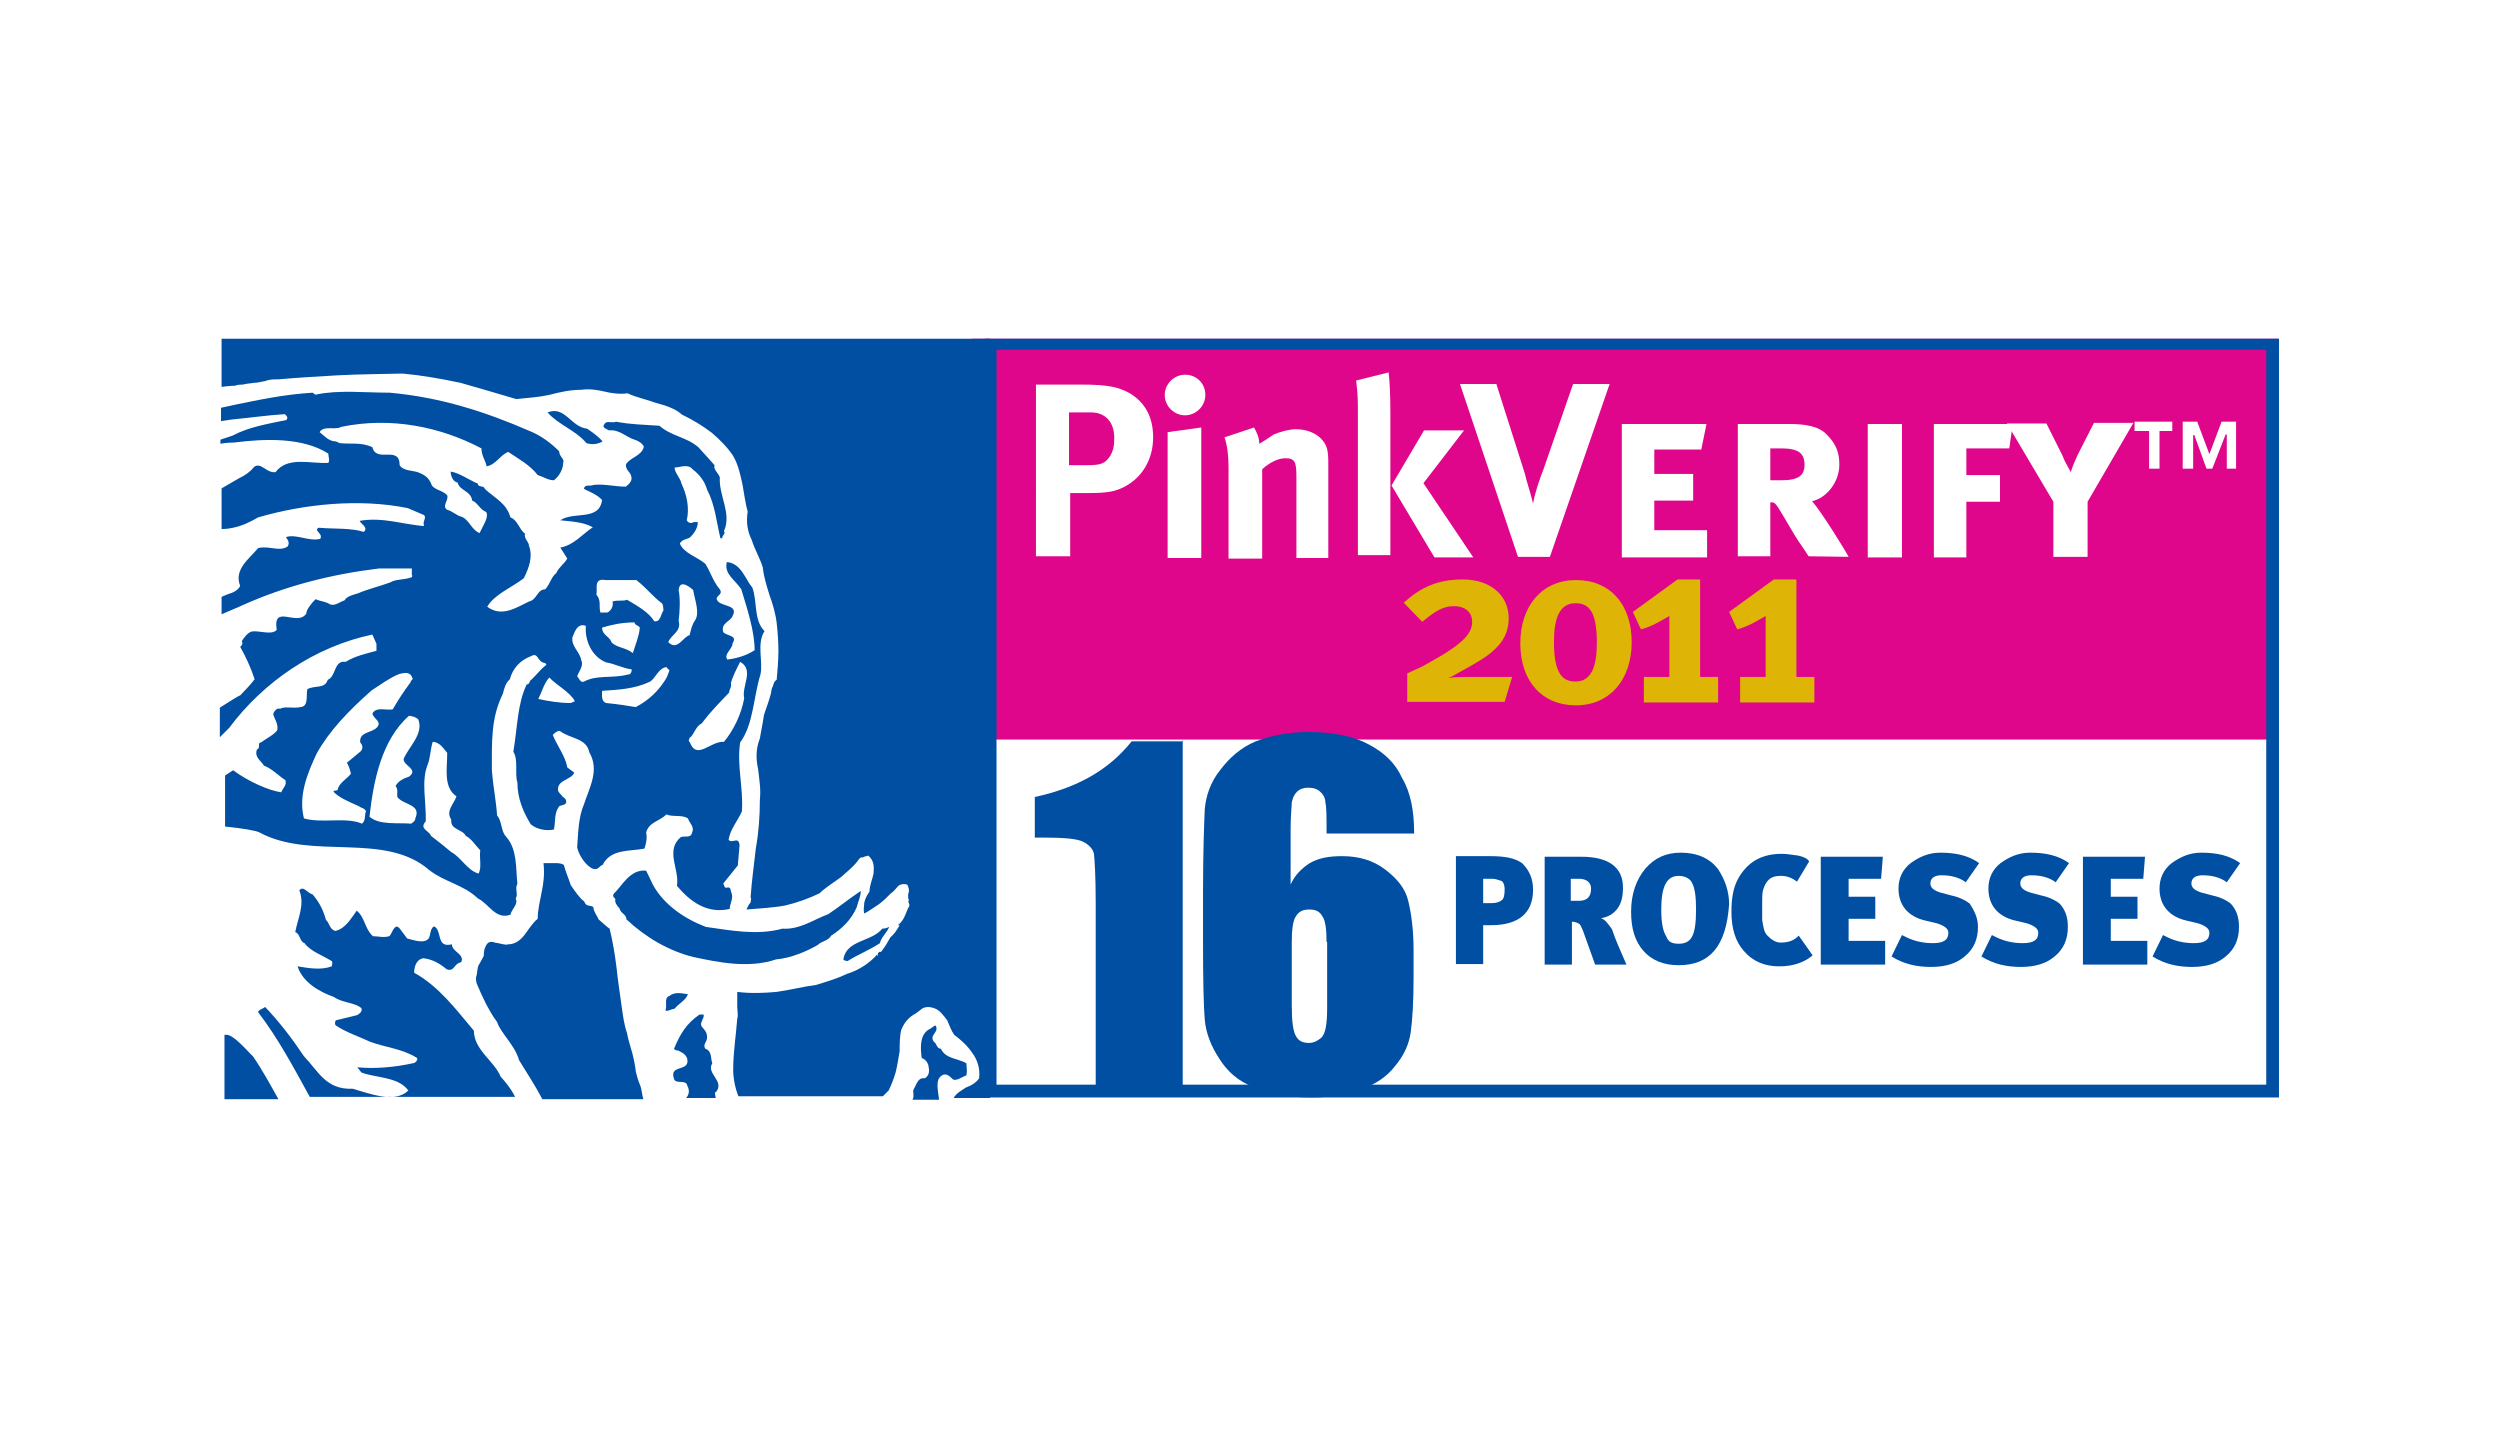 <?xml version="1.0" encoding="UTF-8"?><svg xmlns="http://www.w3.org/2000/svg" xmlns:xlink="http://www.w3.org/1999/xlink" version="1.1" id="pinkverify_x5F_logo" x="0px" y="0px" width="431px" height="248px" viewBox="0 0 431 248" style="enable-background:new 0 0 431 248;" xml:space="preserve"><style type="text/css"> .st0{fill:#FFFFFF;} .st1{fill:#DF068C;} .st2{fill:#004FA3;} .st3{fill:#DEB407;} </style><rect class="st0" width="431" height="248"></rect><g><rect x="167.5" y="58.4" class="st1" width="225.3" height="69.1"></rect><g><path class="st2" d="M38.2,58.4v8.3c1.4-0.2,2.3-0.2,2.3-0.2c0.5-0.2,1-0.2,1.4-0.2c0.7-0.2,1.4-0.2,1.9-0.3 c0.7,0,1.2-0.2,1.9-0.3c0.7-0.3,1.4-0.3,2.3-0.3c3.3-0.3,6.8-0.5,10.3-0.7c3.7-0.2,7.4-0.2,11.1-0.3c3.3,0.3,6.7,0.9,10,1.6 c3.1,0.9,6.3,1.8,9.6,2.8c1.8-0.2,3.7-0.3,5.6-0.7c1.9-0.5,3.7-0.9,5.6-0.9c1.4-0.2,2.7,0,4,0.3c1.2,0.3,2.7,0.5,4,0.3 c1.4,0.7,3.1,1,4.7,1.6c1.8,0.5,3.5,1,4.7,2.1c1.9,0.9,3.5,1.9,5.1,3.1c1.4,1.2,2.7,2.5,3.7,4c0.9,1.6,1.2,3.1,1.6,4.9 c0.3,1.6,0.5,3.3,0.9,4.7c-0.3,1.9,0,3.5,0.7,4.9c0.5,1.6,1.4,3.1,1.9,4.7c0.2,1.8,0.7,3.3,1.2,4.9c0.5,1.4,1,3,1.2,4.7 c0.2,1.8,0.3,3.3,0.3,4.9c0,1.8-0.2,3.5-0.3,4.9c-0.5,0.3-0.5,0.7-0.7,1.2c-0.2,0.3-0.2,0.7-0.3,1.2c-0.3,1.2-0.9,2.7-1.2,3.7 c-0.2,1.4-0.5,2.8-0.7,4c-0.7,1.8-0.7,3.5-0.3,5.3c0.2,1.8,0.5,3.5,0.3,5.3c0,2.8-0.2,5.6-0.7,8.4c-0.3,2.7-0.7,5.5-0.9,8.4 c0.2,0.3,0,0.5,0,0.9c-0.3,0.3-0.5,0.7-0.7,1.2c2.3-0.2,4.6-0.3,6.7-0.7c2.1-0.5,4-1.2,5.9-2.1c1-1,2.5-1.9,3.7-2.8 c1-0.9,2.3-1.9,3.1-3.1c0.2-0.3,0.5-0.3,0.7-0.3c0.3-0.2,0.7-0.2,0.9-0.3c1,0.9,1,1.9,0.9,3.1c-0.2,1-0.7,2.1-0.7,3.1 c-0.3,0.5-0.7,1-0.9,1.9c0,0.5-0.2,1.2,0,1.9c0.9-0.5,1.6-1,2.5-1.6c0.7-0.5,1.4-1.2,2.1-1.9c0.5-0.3,0.9-0.9,1.2-1.2 s0.9-0.5,1.6-0.3c0.3,0.5,0.3,0.9,0.3,1.2c-0.2,0.5-0.2,1,0,1.6c-0.2,0.2-0.2,0.2,0,0.3c0,0.3,0.2,0.5,0,0.7 c-0.3,0.5-0.5,1.2-0.7,1.6c-0.3,0.7-0.7,1.2-1.2,1.6h0.3c-0.5,0.9-1,1.6-1.6,2.1c-0.5,0.9-0.9,1.6-1.6,2.5c0,0-0.2,0-0.3,0 c-0.2,0.2-0.3,0.2-0.3,0.7c-0.2-0.2-0.3-0.2-0.3,0c-0.2,0.2-0.3,0.3-0.3,0.3c-1.4,1.4-3.1,2.3-4.7,2.8c-1.9,0.9-3.7,1.4-5.3,1.9 c-2.3,0.3-4.6,0.9-6.8,1.2c-2.1,0.2-4.6,0.3-6.8,0c0,1,0,1.8,0,2.5s0.2,1.6,0,2.1c-0.2,2.8-0.7,5.8-0.7,8.8c0,1.4,0.3,3.1,0.9,4.6 h24.9c0.3-0.3,0.7-0.7,1-1c0.5-1,0.9-2.1,1.2-3.1c0.3-1.2,0.5-2.5,0.7-3.7c0-1.2,0-2.7,0.3-3.7c0.5-1.2,1.2-2.1,2.5-2.8 c0.3-0.2,0.9-0.7,1.2-0.9c0.5-0.2,1-0.3,1.9,0c1,0.3,1.6,1.2,2.3,2.1c0.3,0.7,0.7,1.8,1.2,2.5c1.2,0.9,2.3,1.9,3.1,3.1 c0.9,1.2,1.4,2.7,1.2,4.4c-0.5,0.7-1.2,1.2-2.3,1.6c-0.7,0.5-1.6,0.9-2.1,1.8h6.3V58.4H38.2z"></path><path class="st2" d="M101.2,73.9c-2.8-0.3-3.8-4-6.8-2.8c1.8,2.1,4.9,3.1,6.7,5.3c1,0.3,1.9,0.2,2.8-0.3 C103.1,75.2,102.1,74.5,101.2,73.9z"></path><path class="st2" d="M81.7,177.7c-3.1-3.7-6.1-7.7-10.3-10c0-0.9,0.3-2.3,1.6-2.5c1.6,0.2,2.8,0.9,4,1.9c1.4,0.5,1.2-1,2.5-1.2 c0.7-1.4-1.6-1.8-1.6-3.1c-2.8,0.7-1.6-2.5-3.1-3.1c-0.7,0.5-0.5,1.4-0.9,2.1c-0.9,1-2.7,0.2-3.7,0l-1.2-1.6 c-1-1.4-1.4,0.9-1.9,1.2c-1,0.3-1.9,0-2.8,0c-1.4-1.2-1.4-3.3-2.8-4.4c-0.9,1.2-1.9,3.1-3.7,3.5c-1-0.3-1-1.4-1.6-1.9 c-0.5-1.8-1.2-3.1-2.3-4.4c-0.9-0.2-1.6-1.6-2.3-0.7c1,2.5-0.3,4.9-0.7,7.2c0.9,0.3,0.7,1.6,1.6,1.9c1,1.4,3.1,2.1,4.7,3.1 c0.2,0.3,0,0.7,0,0.9c-1.9,0.7-4,0.3-5.9,0c0.9,2.8,3.8,4.4,6.3,5.3c1.4,1,3.5,0.9,4.7,1.9c0.2,0.5-0.2,0.9-0.7,1.2l-3.7,0.9 c-0.2,0.3-0.2,0.7,0,0.9c1.8,1.2,4,1.9,5.9,2.8c2.7,1,5.6,1.2,8.1,2.8c0.2,0.3-0.3,0.9-0.7,0.9c-3.1,0.7-6.7,1-9.6,0.7l0.7,0.9 c2.7,1,6.3,0.7,8.1,3.1c-2.3,2.3-6.8,0.5-9.6-0.3c-4.6,0.2-5.9-3-8.4-5.6c-2-3-4.3-6-6.7-8.5c-0.3,0.3-1.2,0.5-1.2,0.9 c3.5,4.6,6.1,9.5,8.9,14.6h35.4c-0.7-1.4-1.6-2.5-2.5-3.5C85.2,182.9,81.7,181,81.7,177.7z"></path><path class="st2" d="M109.6,184.7c0-0.5-0.2-1.2-0.3-1.9c-0.3-1.6-0.9-3-1.2-4.7c-0.5-1.4-0.7-3-0.9-4.4c-0.3-2.3-0.7-4.7-0.9-6.8 c-0.3-2.5-0.7-4.7-1.2-6.8c-0.5-0.3-1.2-1-1.9-1.6c-0.3-0.7-0.9-1.4-0.9-2.1c-0.2-0.2-0.5-0.2-0.9-0.3c-0.2,0-0.5-0.2-0.7-0.7 c-0.9-0.7-1.6-1.8-2.3-2.8c-0.3-1-0.9-2.3-1.2-3.5c-0.5-0.3-1-0.3-1.6-0.3c-0.7,0-1.2,0-1.9,0c0.2,1.9,0,3.5-0.3,4.9 c-0.3,1.6-0.7,3.1-0.7,4.7c-0.9,0.7-1.6,1.9-2.3,2.8c-0.7,0.9-1.6,1.6-2.8,1.6c-0.5,0.2-1.4-0.2-2.3-0.3c-0.5-0.2-1.2-0.3-1.6,0.7 c-0.2,0.3-0.3,1-0.3,1.6c-0.3,0.5-0.5,1-0.9,1.6c-0.2,0.5-0.2,1-0.3,1.6c-0.2,0.5-0.2,1,0,1.6c0.5,1.2,1,2.3,1.6,3.5 c0.5,0.9,1,1.9,1.9,3.1c0.3,1,1.2,2.1,1.9,3.1c0.7,1,1.4,1.9,1.9,3.5c1.4,2.3,2.8,4.4,4,6.7h17.4c-0.2-0.7-0.3-1.8-0.5-2.3 C110,186.3,109.8,185.5,109.6,184.7z"></path><path class="st2" d="M123.5,188.2c1.4-1.9-1.8-3.1-0.7-4.9c-0.3-0.7,0-2.1-1.2-2.5c-0.5-0.7,0.3-1.2,0.3-1.9 c0-0.9-0.3-1.2-0.9-1.9c-0.5-0.7,0.5-1.4,0.3-2.1h-0.7c-2.3,1.6-3.3,3.3-4.4,5.9c0.2,0.2,0.2,0.3,0.7,0.3c0.5,0.3,1.8,0.7,1.6,2.1 c-0.3,1.4-3.1,0.5-2.3,2.8c0.3,1,2.1,0,2.3,1.2c0.5,0.9,0.2,1.6-0.2,2.1h5.1C123.3,188.7,123.1,188.3,123.5,188.2z"></path><path class="st2" d="M74,150c2.7,2.1,5.9,2.5,8.4,4.9c1.9,0.9,3,3.7,5.6,2.8c0.2-1,1.4-1.8,0.9-2.8c0.5-0.7-0.2-1.8,0.3-2.5 c-0.3-2.8,0-5.9-1.9-8.1c-1-1-0.7-2.7-1.6-3.7c-0.2-2.8-0.7-5.1-0.9-7.7c0-4.9-0.2-9.1,1.9-13.3c0.2-0.9,0.5-1.9,1.2-2.5 c0.5-1.9,1.8-3.3,3.7-4c1.2-0.7,1,1,2.3,1.2c0.2,0,0.2,0.2,0.3,0.3c-0.9,0.7-1.6,1.6-2.5,2.5c-0.5,0.2-0.3,0.9-0.9,0.9 c-1.6,3.3-1.6,7.5-2.3,11.6c0.9,1.4,0.2,3.7,0.7,5.3c0,2.7,1,5.1,2.3,7.2c1,0.9,2.8,1.2,4,0.9c0.3-1.4,0-2.8,0.9-4 c0.3-0.2,1.4-0.2,1.2-0.9c0-0.5-0.7-0.7-0.7-0.9c-0.3-0.3-0.5-0.5-0.7-0.9c-0.2-1.9,2.3-1.8,2.8-3.1c-0.3-0.2-0.9-0.7-1.2-0.9 c-0.3-1.9-1.8-3.8-2.5-5.6c0.3-0.3,0.7-0.7,1.2-0.7c1.8,1.4,4.6,1.2,5.1,3.7c1.8,3.1,0,6.1-0.9,8.9c-1,2.3-1,4.9-1.2,7.5 c0.3,1.4,1.6,3.3,2.8,3.7c0.9,0.2,1-0.5,1.6-0.7c1.4-2.8,4.7-2.3,7.2-2.8c0.3-0.9,0.5-1.8,0.3-2.8c0.5-1.8,2.3-1.9,3.5-3.1 c1,0.5,2.7,0,3.7,0.7c0.3,0.9,1.2,1.4,0.7,2.5c-0.2,0.9-1.2,0.5-1.9,0.7c-2.8,2.3-0.2,5.6-0.7,8.4c2.3,2.8,5.3,4.9,9.1,4 c0-0.9,0.7-1.8,0.3-2.8c-0.2-0.3,0-1-0.7-0.9c-0.5,0.2-0.5-0.2-0.7-0.7l2.5-3.1l0.3-3.5c-0.2-1.6-1.2-0.2-1.9-0.9 c0.3-1.9,1.6-3.3,2.3-4.9c0.3-4-0.9-7.9-0.3-11.9c2.3-3.1,2.3-7.9,3.5-11.7c0.5-2.3-0.7-5.3,0.7-7.5c-1.9-1.9-1.2-5.1-2.1-7.5 c-1.2-1.4-1.9-4.2-4.4-4.4c-0.5,2.1,1.4,3,2.5,4.7c1,3.3,2.3,7.2,2.3,10.5c-1.4,0.9-3,1.4-4.7,1.6c-0.7-0.9,0.9-1.8,0.9-2.8 c0.9-1.4-0.9-1.2-1.6-1.9c-0.5-1.6,1.2-1.8,1.6-2.8c1-1.9-1.6-1.6-2.5-2.5c-0.9-1,1-1,0.3-2.1c-1.2-1.4-1.6-3-2.5-4.4 c-1.4-1.2-3.7-1.8-4.4-3.5c0.5-0.9,1.6-0.7,1.9-1.2c0.9-0.9,1.2-1.8,1.2-2.5h-0.7c-0.2,0.2-0.9,0.3-1.2-0.3c0.5-2.1,0-4.4-0.9-6.3 c-0.2-1-1.2-1.9-1.2-2.8c0.9,0,2.3-0.7,3.1,0.3c1.2,0.9,2.1,2.1,2.5,3.5c1.4,2.7,1.6,5.5,2.3,8.4h0.3c0-0.5,0.7-0.9,0.3-1.2 c1.4-3.1-0.9-6.1-0.7-9.3c-0.2-0.7-1.2-1.4-0.9-2.1l-2.8-3.1c-2.1-1.8-4.7-1.9-6.7-3.7c-2.7-0.2-4.9-0.2-7.5-0.7 c-0.5,0.3-1.6-0.2-1.9,0.3c-0.7,0.7,0.2,0.9,0.7,1.2c1.8-0.2,3,1.2,4.4,1.6c0.7,0.2,1.4,0.7,1.6,1.2c-0.3,1.6-2.5,1.9-3.1,3.1 c0,1,0.7,1.2,0.9,1.9c0.3,0.9-0.3,1.4-0.9,1.9c-1.8,0-3.7-0.5-5.6-0.3c-0.5,0.3-1.6-0.2-1.6,0.7c1,0.5,2.3,1,3.1,1.9 c-0.5,3.7-4.9,1.9-7.2,3.5c1.9,0.2,4,0.3,5.6,1.2c-1.8,1.2-3.3,3.1-5.6,3.5l1.2,1.9c-0.5,0.9-1.4,1.4-1.9,2.5 c-0.9,0.7-1,1.8-1.9,2.8c-1.4,0-1.4,1.8-2.8,2.1c-2.1,1-4.7,2.8-7.2,0.9c1.2-2.1,4.2-3.3,6.3-4.9c0.9-1.8,1.6-3.7,0.9-5.6 c0-0.7-0.9-1.2-0.7-2.1c-1-0.7-1.2-2.3-2.5-2.8c-0.7-2.5-2.7-3.3-4.4-4.9c-0.2-0.7-1.2-0.2-1.2-0.9c-1.6-0.7-3.3-1.9-4.7-2.1 c0,0.9,0.5,1.8,1.2,1.9c0.3,1.4,2.3,1.4,2.5,3.1c0.9,0.3,1.4,1.6,2.3,1.9l-0.7-0.7l0.9,0.9c0.3,1-0.7,2.3-1.2,3.5 c-1.4-0.5-1.8-2.3-3.1-2.8c-0.9-0.2-1.6-1-2.5-1.2c-1-0.7,0.3-1.6,0-2.5c-0.9-1-2.5-0.9-2.8-2.1c-0.5-1-1-1.4-2.3-1.9 c-0.9-0.3-2.5-0.2-3.1-1.2c0-3.5-4-0.3-4.7-3.1c-1.9-0.9-3.8-0.5-5.6-0.7l-0.7-0.3c-1.2,0-1.9-0.9-2.8-1.6 c0.7-1.2,2.8-0.3,3.7-0.9c8.6-1.8,17.2,0,24.2,3.7c0,1.2,0.7,2.1,0.9,3.1c1.6-0.3,2.3-1.9,3.7-2.5c1.8,1.2,3.8,2.3,5.1,4 c1,0.3,1.8,0.9,2.8,0.9c0.9-0.7,1.6-1.9,1.6-3.1c0.3-0.5-0.7-1-0.7-1.9c-1.4-1.4-3.1-2.7-5.1-3.5C83.7,71,76,68.5,67.2,67.7 c-4.2,0-8.8-0.5-12.6,0.3c-0.2,0.2-0.5-0.2-0.7-0.3c-4.9,0.3-9.1,1.2-13.5,2.1c0,0-0.9,0.2-2.3,0.5v2.3c1.2-0.2,2.1-0.3,2.1-0.3 c3.1-0.3,5.8-0.7,8.9-0.9l0.3,0.3c0.3,0.5,0,0.5,0,0.7c-3.3,0.7-6.5,1.2-9.3,2.7c0,0-0.9,0.3-2.1,0.7v0.7c1-0.2,2.3-0.2,2.3-0.2 c5.5-0.7,11.9-0.9,16.3,1.9c0,0.5,0.3,1.2,0,1.6c-3,0.2-7-1.2-9.1,1.6c-1.6,0.2-2.5-1.8-3.7-0.9c-0.7,0.9-1.8,1.6-2.5,1.9 c-0.3,0.2-1.6,0.9-3.1,1.8v7c0.2,0,0.3,0,0.3,0c0.7,0,1.6-0.2,1.6-0.2c1.6-0.3,3-1,4.4-1.8c7.9-2.3,17.4-3.3,25.8-1.6l2.8,1.2 c0.5,0.5-0.3,1,0,1.9c-3.7-0.3-7.2-1.6-11.1-0.9c0.2,0.5,1.6,1.2,0.7,1.9c-2.1-0.7-5.3-0.5-7.5-0.7c-0.2,0-0.2,0-0.3,0 c-0.9,0.5,0.9,1,0.3,1.9c-1.9,0.5-4.2-0.9-5.9-0.3c0.3,0.5,0.7,0.9,0.3,1.6c-1.4,1-3.3-0.2-5.1,0.3c-1.6,1.9-4.2,3.7-3.1,6.5 c-0.2,0.5-0.7,0.9-1.4,1.2c0,0-0.7,0.2-1.8,0.7v3c1.2-0.5,2.1-0.9,2.1-0.9c0.5-0.2,1.2-0.5,1.6-0.7c7.4-3.3,15.2-5.3,23.5-6.3 c1.8,0,3.8,0,5.6,0v1.2c0.2,0,0,0.2,0,0.3c-1.2,0.5-2.7,0.3-3.7,0.9c-1.9,0.7-4,1.2-5.6,1.9c-1,0.3-1.9,0.5-2.3,1.2 c-0.9,0.3-1.6,1-2.5,0.7c-0.7-0.5-1.6-0.5-2.5-0.9c-0.7,0.7-1.6,1.8-1.6,2.5c-1.6,2.3-5.8-1.8-5.1,2.8c-0.9,1-3.1,0-4.4,0.3 c-0.7,0.3-1.2,1-1.6,1.6c0,0.2,0.2,0.3,0,0.7c0,0-0.2,0.3-0.3,0.3c1,1.8,1.8,3.5,2.5,5.6c-0.9,1.2-1.6,1.8-2.5,2.8 c-0.2,0-1.6,0.9-3.5,2.1v5.1l1.6-1.6c5.9-7.9,14.7-14,24.7-16.1l0.7,1.6v1.2c-1.8,0.5-3.7,0.9-5.3,1.9c-2.1-0.3-1.6,2.5-3.1,3.1 c-0.5,1.6-2.1,0.9-3.5,1.6c-0.3,1,0.3,3-1.2,3.1c-1.2,0.3-2.7-0.2-3.5,0.3c-0.5-0.2-1,0.3-1.2,0.9c0.2,0.9,0.9,1.6,0.7,2.8 c-0.7,0.9-1.9,1.4-2.8,2.1c-0.7,0,0,1-0.7,1.2c-0.5,1.4,0.7,1.9,1.2,2.8c1.4,0.5,2.7,1.9,3.7,2.5c0.3,0.9-0.5,1.4-0.7,2.1 c-2.1-0.3-5.6-1.8-8.3-3.8c0,0-0.5,0.3-1.4,0.9v8.8c3,0.3,5.3,0.7,5.9,1C53.7,148.4,66.3,143.3,74,150z M121,124.7 c1.4-1.9,2.8-3.3,4.7-5.3c0-0.5,0.5-1,0.3-1.6c0.3-1.2,1-2.5,1.6-3.7c2.5,1.4,0.2,4.2,0.7,6.3c-0.5,2.8-1.9,5.6-3.5,7.5 c-2.3-0.2-4.7,3.3-5.9,0c-0.2,0-0.2-0.3,0-0.7C119.6,126.8,119.9,125.2,121,124.7z M117,107c0.2-1.6,0.3-3.7,0-5.3 c0.2-1.9,1.9-0.5,2.5,0c0.3,1.8,1.2,4,0.3,5.3c-0.5,0.7-0.7,1.6-0.9,2.5c-1.2,0.3-2.1,2.8-3.7,1.2 C115.8,109.3,117.5,108.9,117,107z M115.4,115.6c-0.2,0.5-0.3,1-0.7,1.6c-1.2,1.9-2.8,3.5-5.1,4.7c-1.8-0.3-3.1-0.5-5.1-0.7 c-0.9-0.3-0.7-1.4-0.7-2.1c2.8-0.2,5.6-0.3,8.3-1.6c1-0.7,1.4-2.3,2.8-2.5C115.1,115.4,115.4,115.4,115.4,115.6z M109.1,112.6 c-1.2-1-2.8-0.9-3.7-1.9c-0.3-1-1.6-1.2-1.6-2.5c1.6-0.5,3.5-0.9,5.6-0.9c0,0.5,0.7,0.5,0.9,0.9 C110.2,109.6,109.6,111,109.1,112.6z M104.4,100h5.3c1.8,1.4,2.8,2.8,4.4,4c0.3,0.3,0.2,0.9,0.3,1.2c-0.5,0.7-0.5,2.1-1.6,1.9 c-1-1.6-3-2.7-4.7-3.7c-0.7,0.3-1.6,0-2.5,0.3c0.2,0.7-0.2,1.6-0.9,1.9h-1.2c-0.3-1.2,0.2-2.1-0.7-3.1 C103.1,101.7,102.2,99.6,104.4,100z M98.7,109.8c0.3-0.5,0.7-2.5,2.3-1.9c-0.2,2.5,1,5.3,3.5,6.3c1.4,0.2,2.8,1,4.4,1.2 c0,0.7-0.3,0.9-0.7,0.9c-2.7,0.7-5.3,0-7.5,1.2c-0.7,0.3-0.9-0.7-1.2-0.9c0.2-0.7,1.2-1.8,0.7-2.8 C100,112.4,98.4,111.4,98.7,109.8z M99.1,120.9l-0.7,0.3c-1.9,0-3.8-0.3-5.6-0.7c0.7-1.4,1-2.7,1.9-3.7 C95.9,118.1,98.4,119.4,99.1,120.9z M73.7,131.9c0.5-1.2,0.5-2.8,0.9-4c1.2,0,1.9,1.2,2.5,1.9c0,2.8-0.7,5.9,1.6,7.5 c-0.5,1.4-1.9,2.5-0.9,4c-0.2,1.8,1.9,1.6,2.5,2.8c1,0.5,1.8,1.8,2.5,2.5c-0.2,1.2,0.3,3-0.3,4c-1.9-0.5-3-2.8-4.7-3.7 c-1.2-1-2.3-1.9-3.5-2.8c-0.3-0.9-2.1-1.2-0.9-2.5C73.5,138.2,72.6,134.7,73.7,131.9z M72.1,124c1,2.5-1.6,4.7-2.5,6.8 c-0.2,1.2,2.7,1.8,0.9,3.1c-0.9,0.3-1.8,0.7-2.3,1.6c0.5,0.7,0.2,1.2,0.3,1.9c1,1.4,4.2,1.2,3.1,3.7c0,0.5-0.5,0.7-0.7,0.9 c-2.3-0.2-5.5,0.3-7.2-1.2c0.7-6.3,2.1-13.2,6.8-17.4C71.4,123.5,71.7,123.7,72.1,124z M54.6,129.9c2.1-3.8,5.5-7.4,9.5-10.9 c1.4-0.9,3-2.1,4.7-2.8c0.9-0.2,1.9-0.5,2.3,0.7c0.2,0.3-0.3,0.3-0.3,0.7c-1.2,1.6-2.1,3-3.1,4.7c-1.2,0.2-2.8-0.5-3.5,0.7 c0.2,1,1.8,1.4,0.7,2.5c-1,0.9-3,0.7-2.8,2.5c0.5,0.5,0.5,1.2,0,1.6l-2.3,1.9c0.3,0.5,0.5,1,0.7,1.9c-0.7,0.9-2.1,1.6-2.3,2.8 c-0.3,0.2-0.7,0-0.7,0.3c0.9,1,2.8,1.8,4.4,2.5c0.3,0.3,1,0.3,1.2,0.9c-0.3,0.5,0,1.6-0.7,2.1c-2.8-1.2-6.8,0-10-0.9 C51.4,137.2,53,133.3,54.6,129.9z"></path><path class="st2" d="M38.9,178.4h-0.2v11.1H48c-1.4-2.5-2.8-5.1-4.4-7.4C42.8,181.4,40.2,178.2,38.9,178.4z"></path><path class="st2" d="M133.8,165.4c2.5-0.2,5.3-1.4,7.2-2.5c0.7-0.7,1.8-0.7,2.3-1.6c1.9-1.2,3.5-2.8,4.4-4.9 c0.2-0.9,0.7-1.8,0.7-2.8c-2.1,1.4-3.8,2.8-5.6,4c-2.5,0.9-4.9,2.7-7.9,2.5c-4.4,1.2-8.9,0.3-13.2-0.3c-3.7-1.4-7.2-3.8-9.1-7.2 l-1.2-2.5c-2.8-0.3-4.2,2.7-5.6,4c-0.3,0.5,0.2,0.7,0.3,0.9c-0.2,0.5,0.3,1.2,0.7,1.6c0.2,0.9,1.2,1,1.2,1.9 c3.3,3.1,7.4,5.5,11.6,6.5C123.8,165.9,129.1,167,133.8,165.4z"></path><path class="st2" d="M162.4,185.4c0.7-0.5,1.4,0.2,1.9,0.7c0.7,0.3,1.6-0.5,2.3-0.7c0.2-0.9,0-1.6,0-2.1c-1.6-0.9-3.5-0.7-4.4-2.5 c-0.7,0-0.7-0.9-1.2-1.2c-0.9-1.2,1-1.6,0.3-2.8c-0.3,0-0.7,0.5-1.2,0.7c-1.6,1-1.4,3.3-1.2,4.9c0.7,0.2,1.2,1,1.2,1.6 c0.2,0.7,0,1.6-0.7,1.9c-1.2-0.2-1.4,1.2-1.9,1.9c-0.2,0.5,0.2,1.2-0.2,1.8h4.6C161.7,187.9,161.2,186.1,162.4,185.4z"></path><path class="st2" d="M115.4,171.7c-1,0.3-0.3,1.8-0.7,2.5c0.5,0.2,0.9-0.2,1.6-0.3c0.7-0.9,1.9-1.4,2.3-2.5 C117.3,171.2,116.3,171,115.4,171.7z"></path><path class="st2" d="M145.4,165.4c0.2,0.3,0.5,0.2,0.7,0.3c1.9-1.2,3.8-1.9,5.6-3.1c0.2-1,1.2-1.8,1.6-2.8 c-0.5,0.2-0.7,0.3-1.2,0.3C150.3,162.4,145.9,162,145.4,165.4z"></path></g><g><path class="st0" d="M186.3,66.3c5.1,0,6.5,0.5,8.3,1.4c2.8,1.6,4.2,4.2,4.2,7.7c0,3.8-1.9,7-5.1,8.6c-1.4,0.7-2.7,1-5.9,1h-3.3 v10.9h-5.9V66.3H186.3z M184.3,80.2h3.1c2.5,0,3.1-0.3,4-1.6c0.5-0.9,0.7-1.6,0.7-3.1c0-2.8-1.6-4.4-4-4.4h-3.8V80.2z"></path><path class="st0" d="M207.8,68.1c0,1.9-1.6,3.5-3.5,3.5c-1.9,0-3.5-1.6-3.5-3.5c0-1.9,1.6-3.5,3.5-3.5 C206.3,64.6,207.8,66.1,207.8,68.1z M207.1,73.7v22.5h-5.8V74.5L207.1,73.7z"></path><path class="st0" d="M216.2,73.7c0.5,0.9,0.9,1.8,0.9,2.8c0.9-0.5,1.6-1,2.5-1.6c1.2-0.5,2.7-0.9,3.8-0.9c2.5,0,4.6,1.2,5.3,3.1 c0.3,0.9,0.3,1.8,0.3,3.1v16h-5.5V82.1c0-2.5-0.3-3.1-1.9-3.1c-1.2,0-2.7,0.7-4,1.9v15.4h-5.8V80.5c0-1.9-0.2-3.7-0.7-5.1 L216.2,73.7z"></path><path class="st0" d="M239.4,64.2c0.2,1.6,0.3,4.2,0.3,7v24.5h-5.6V71.2c0-1.9,0-3.3-0.3-5.6L239.4,64.2z M252.4,74.2l-7,9.1 l8.6,12.8h-6.7l-7.4-12.4l5.6-9.5L252.4,74.2L252.4,74.2z"></path><path class="st0" d="M258,66.3l4.9,15.4c0.3,1.4,0.9,3,1.4,5.1c0.3-1.8,1.2-4.4,1.8-5.9l5.1-14.7h6.3l-10.3,29.8h-5.5l-10-29.8 h6.3V66.3z"></path><path class="st0" d="M279.6,95.9V73.1h14.6l-0.9,4.4h-8.1v4.2h6.7v4.6h-6.7v5.1h9.1v4.7h-14.7L279.6,95.9L279.6,95.9z"></path><path class="st0" d="M311.8,95.9c-1-1.6-1.6-2.3-2.5-3.8c-2.8-4.7-3.1-5.5-3.8-5.5h-0.3v9.3h-5.6V73.1h8.9c2.5,0,5.1,0.3,6.5,1.9 c1.6,1.6,2.1,3.1,2.1,5.1c0,3.1-2.3,5.8-4.7,6.3c1.6,1.8,5.8,8.6,6.3,9.6L311.8,95.9L311.8,95.9z M307.1,77.3h-1.9v5.5h1.9 c3.1,0,4-0.9,4-2.7C311.1,78.2,310.1,77.3,307.1,77.3z"></path><path class="st0" d="M322,95.9V73.1h5.9v23H322V95.9z"></path><path class="st0" d="M346.4,77.3H339v4.6h5.8v4.6H339v9.6h-5.6v-23H347L346.4,77.3z"></path><path class="st0" d="M359.9,86.5V96h-5.9v-9.5L346,73h6.8l2.8,5.6c0.3,0.9,0.9,1.8,1.4,2.8c0.3-1,0.7-1.9,1.2-3l2.8-5.5h6.8 L359.9,86.5z"></path><path class="st0" d="M372.3,74.3v6.5h-1.8v-6.5h-2.5v-1.6h6.5v1.6H372.3z M383.9,80.8v-5.9h-0.2l-2.3,5.9h-1l-2.1-5.8h-0.2v5.8 h-1.8v-8.1h2.5l2.1,5.6l2.1-5.6h2.5v8.1C385.5,80.8,383.9,80.8,383.9,80.8z"></path><path class="st3" d="M259.4,121h-16.8v-4.9c1.4-0.7,1.8-0.7,4.2-2.1c5.6-3.1,7-4.9,7-6.8c0-1.8-1.4-2.7-3.1-2.7 c-1.8,0-3.1,0.7-5.5,2.7l-3.2-3.3c3-2.7,5.9-4,10.2-4c4.7,0,7.9,2.7,7.9,6.7c0,3-1.6,4.9-3.8,6.5c-1.4,1-3.8,2.3-5.6,3.3 c-0.2,0.2-0.7,0.3-1,0.5c0.9-0.2,2.7-0.2,3.8-0.2h7.2L259.4,121z"></path><path class="st3" d="M281.3,110.7c0,6.5-3.8,10.9-9.6,10.9c-5.9,0-9.6-4.2-9.6-10.7c0-6.5,3.8-10.9,9.6-10.9 C277.6,100,281.3,104.2,281.3,110.7z M271.6,104c-2.8,0-3.7,2.7-3.7,6.7c0,5.6,1.6,6.8,3.7,6.8c2.8,0,3.7-2.7,3.7-6.7 C275.3,105.2,273.8,104,271.6,104z"></path><path class="st3" d="M293.1,100v16.7h3.1v4.4h-12.8v-4.4h4.4v-10.5c-1.6,0.9-3,1.8-4.9,2.3l-1.4-3l7.7-5.6h3.8L293.1,100 L293.1,100z"></path><path class="st3" d="M309.7,100v16.7h3.1v4.4h-12.8v-4.4h4.4v-10.5c-1.6,0.9-3,1.8-4.9,2.3l-1.4-3l7.7-5.6h3.8L309.7,100 L309.7,100z"></path></g><g><path class="st2" d="M390.7,60.3V187H171.8V60.3H390.7 M392.9,58.4H169.8v130.8h223.1V58.4L392.9,58.4z"></path></g><g><path class="st2" d="M203.9,127.5V188h-15v-32.4c0-4.7-0.2-7.5-0.3-8.4c-0.2-0.9-0.9-1.6-1.9-2.1c-1-0.5-3.3-0.7-6.7-0.7h-1.6v-7 c7.4-1.6,12.8-4.7,16.7-9.6h8.9L203.9,127.5L203.9,127.5z"></path><path class="st2" d="M243.8,143.7h-15.1c0-2.8,0-4.6-0.2-5.3c0-0.7-0.3-1.4-0.9-1.9c-0.5-0.5-1.2-0.7-2.1-0.7 c-0.7,0-1.4,0.2-1.9,0.7c-0.5,0.5-0.7,1-0.9,1.8c0,0.7-0.2,2.3-0.2,4.6v9.6c0.7-1.6,1.9-2.8,3.3-3.7c1.6-0.9,3.3-1.2,5.6-1.2 c2.8,0,5.3,0.7,7.4,2.3c2.1,1.6,3.5,3.3,4,5.5c0.5,2.1,0.9,4.9,0.9,8.4v4.7c0,4.2-0.2,7.4-0.5,9.5c-0.3,2.1-1.2,4-2.7,5.8 c-1.4,1.8-3.3,3.1-5.8,4c-2.5,1-5.3,1.4-8.6,1.4c-4,0-7.4-0.5-10-1.8c-2.7-1-4.6-2.8-5.9-4.9c-1.4-2.1-2.3-4.4-2.5-6.7 c-0.2-2.3-0.3-6.8-0.3-13.5v-8.4c0-7.2,0.2-12.1,0.3-14.4c0.2-2.3,1-4.7,2.7-6.8c1.6-2.1,3.5-3.8,6.1-4.9c2.7-1,5.6-1.6,9.1-1.6 c4.2,0,7.7,0.7,10.3,2.1c2.7,1.4,4.7,3.3,5.8,5.8C243.2,136.6,243.8,139.8,243.8,143.7z M228.7,162.4c0-2.1-0.2-3.7-0.7-4.4 c-0.5-0.9-1.2-1.2-2.3-1.2c-1,0-1.8,0.3-2.3,1.2c-0.5,0.7-0.7,2.3-0.7,4.4v10.9c0,2.7,0.2,4.4,0.7,5.3c0.5,0.9,1.2,1.2,2.3,1.2 c0.7,0,1.4-0.3,2.1-0.9c0.7-0.7,1-2.3,1-5.1v-11.4L228.7,162.4L228.7,162.4z"></path></g><g><path class="st2" d="M264.3,153.4c0,4-2.5,6.1-7.2,6.1h-1.4v6.7H251v-18.6h5.9c2.5,0,4.2,0.3,5.5,1.2 C263.6,150,264.3,151.4,264.3,153.4z M257.3,151.5h-1.6v4.2h1.4c0.9,0,1.4-0.2,1.8-0.5s0.5-1,0.5-1.9c0-0.7-0.2-1.2-0.5-1.4 C258.3,151.7,257.8,151.5,257.3,151.5z"></path><path class="st2" d="M280.4,166.3H275l-1.9-5.3c-0.3-0.9-0.5-1.2-0.7-1.6c-0.3-0.3-0.9-0.5-1.4-0.5v7.4h-4.7v-18.6h6.3 c4.7,0,7.2,1.8,7.2,5.3c0,1.6-0.3,2.8-1,3.7s-1.6,1.4-2.8,1.6c0.7,0.2,1.2,0.9,1.9,1.9C278.5,162,279.4,164,280.4,166.3z M272.2,151.5h-1.4v3.8h1.4c1.4,0,2.1-0.7,2.1-2.1C274.3,152.2,273.6,151.5,272.2,151.5z"></path><path class="st2" d="M289.4,166.4c-2.7,0-4.7-0.9-6.1-2.5s-2.1-3.8-2.1-6.7c0-3.1,0.9-5.6,2.5-7.5c1.6-1.8,3.5-2.7,6.1-2.7 c2.8,0,5.1,1,6.5,3c1,1.6,1.8,3.5,1.8,5.9C297.6,163.1,294.8,166.4,289.4,166.4z M289.4,162.7c1,0,1.8-0.3,2.3-1.2 c0.5-0.9,0.7-2.5,0.7-4.7s-0.2-3.7-0.7-4.6c-0.3-0.7-1.2-1.2-2.3-1.2c-2.1,0-3,1.9-3,5.8c0,2.3,0.3,3.8,0.9,4.7 C287.6,162.4,288.3,162.7,289.4,162.7z"></path><path class="st2" d="M312.5,164.7c-1.4,1.2-3.3,1.9-5.8,1.9s-4.6-0.9-6.1-2.7c-1.4-1.6-2.1-3.8-2.1-6.7c0-2.3,0.3-4.2,1.2-5.8 c1.6-2.8,4-4.2,7.5-4.2c0.9,0,1.9,0.2,2.8,0.3c0.9,0.2,1.6,0.5,1.9,1l-2.1,3.5c-0.9-0.7-1.8-1-2.8-1c-0.9,0-1.6,0.2-2.1,0.7 c-0.5,0.5-0.7,1-0.9,1.6c-0.2,0.5-0.2,1.4-0.2,2.5c0,1.4,0,2.3,0,2.8c0.2,1.2,0.3,2.1,0.9,2.7c0.7,0.7,1.4,1.2,2.3,1.2 c1.2,0,2.3-0.3,3.1-1.2L312.5,164.7z"></path><path class="st2" d="M325,166.3h-11.1v-18.6h10.7l-0.3,3.8h-5.6v3.1h4.6v3.8h-4.6v3.8h6.3V166.3L325,166.3z"></path><path class="st2" d="M341,159.8c0,2.1-0.7,3.8-2.3,5.1c-1.4,1.2-3.3,1.8-5.8,1.8c-2.5,0-4.7-0.5-6.8-1.8l1.8-3.7 c1.8,1,3.5,1.4,5.3,1.4c1.8,0,2.7-0.5,2.7-1.8c0-0.7-0.7-1.2-1.9-1.6l-2.1-0.5c-3-0.7-4.6-2.7-4.6-5.5c0-1.8,0.7-3.3,2.1-4.4 c1.4-1,3-1.8,5.1-1.8c2.7,0,4.9,0.5,6.7,1.8l-2.3,3.3c-1.2-0.9-2.7-1.2-4.2-1.2c-1.2,0-1.9,0.5-1.9,1.4c0,0.7,0.5,1.2,1.8,1.6 l1.9,0.5c1.4,0.3,2.5,0.9,3.1,1.4C340.2,156.8,341,158,341,159.8z"></path><path class="st2" d="M356.5,159.8c0,2.1-0.7,3.8-2.3,5.1c-1.4,1.2-3.3,1.8-5.8,1.8s-4.7-0.5-6.8-1.8l1.8-3.7 c1.8,1,3.5,1.4,5.3,1.4s2.7-0.5,2.7-1.8c0-0.7-0.7-1.2-1.9-1.6l-2.1-0.5c-3-0.7-4.6-2.7-4.6-5.5c0-1.8,0.7-3.3,2.1-4.4 c1.4-1,3-1.8,5.1-1.8c2.7,0,4.9,0.5,6.7,1.8l-2.3,3.3c-1.2-0.9-2.7-1.2-4.2-1.2c-1.2,0-1.9,0.5-1.9,1.4c0,0.7,0.5,1.2,1.8,1.6 l1.9,0.5c1.4,0.3,2.5,0.9,3.1,1.4C356,156.8,356.5,158,356.5,159.8z"></path><path class="st2" d="M370.2,166.3h-11.1v-18.6h10.7l-0.3,3.8h-5.6v3.1h4.6v3.8h-4.6v3.8h6.3V166.3z"></path><path class="st2" d="M386,159.8c0,2.1-0.7,3.8-2.3,5.1c-1.4,1.2-3.3,1.8-5.8,1.8c-2.5,0-4.7-0.5-6.8-1.8l1.8-3.7 c1.8,1,3.5,1.4,5.3,1.4s2.7-0.5,2.7-1.8c0-0.7-0.7-1.2-1.9-1.6l-2.1-0.5c-3-0.7-4.6-2.7-4.6-5.5c0-1.8,0.7-3.3,2.1-4.4 c1.4-1,3-1.8,5.1-1.8c2.7,0,4.9,0.5,6.7,1.8l-2.3,3.3c-1.2-0.9-2.7-1.2-4.2-1.2c-1.2,0-1.9,0.5-1.9,1.4c0,0.7,0.5,1.2,1.8,1.6 l1.9,0.5c1.4,0.3,2.5,0.9,3.1,1.4C385.5,156.8,386,158,386,159.8z"></path></g></g></svg> 